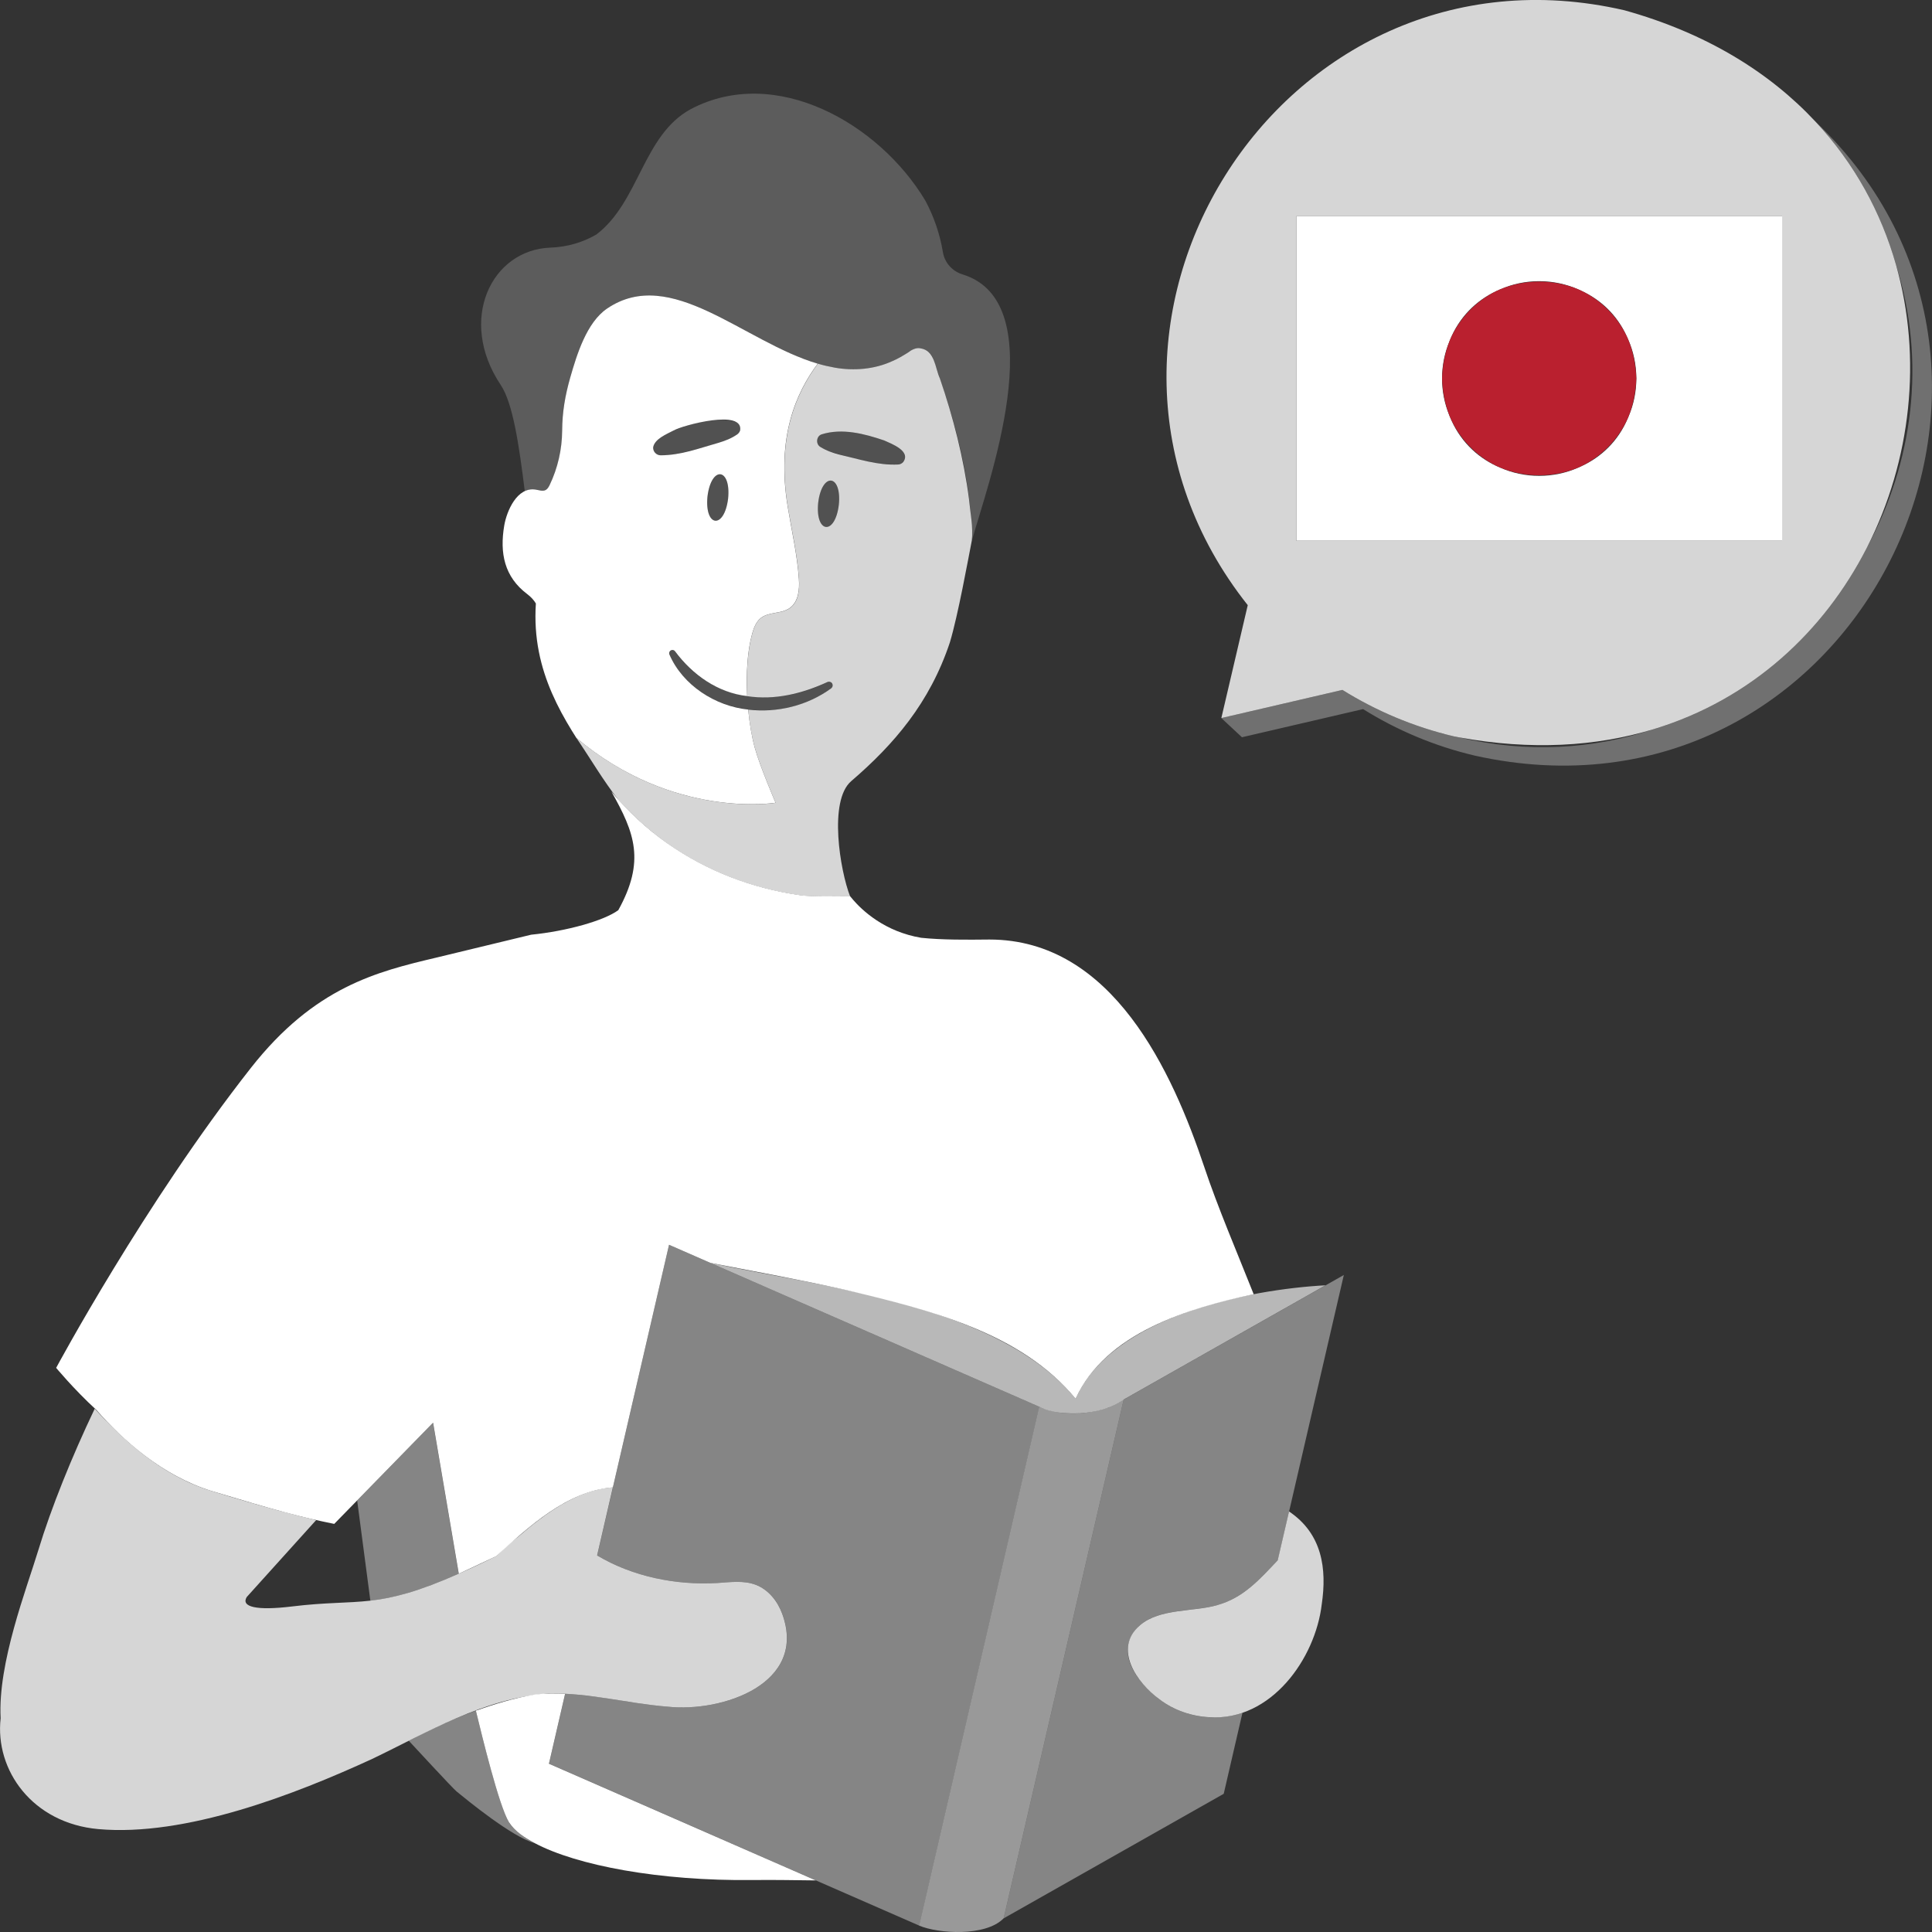 <svg viewBox="0 0 300 300" xmlns="http://www.w3.org/2000/svg"><rect x="0" y="0" width="300" height="300" fill="#333333" stroke="none"/><g fill="#fff"><path d="m 71.23 244.38 c -6.38 2.81 -10.21 3.78 -13.72 4.18 l -2.05 -15.57 11.78 -12.07 z" opacity=".4"/><path d="m 172.23 218.52 c -3.39 1.2 -7.58 1.42 -10.86 -.08 l -18.64 80.57 c 2.92 1.24 10.3 1.76 13.12 -1.14 l 18.64 -80.57 c -.66 .49 -1.43 .9 -2.27 1.22 z" opacity=".5"/><path d="m 83.16 263.11 c -3.28 .53 -6.62 1.59 -9.27 2.52 1 4.09 3.56 14.69 5.14 17.33 1 1.49 2.39 2.35 4.02 3.25 6.54 3.46 19.33 5.89 33.86 5.72 3.52 -.04 6.71 .03 9.77 .06 l -41.44 -18.12 2.51 -10.86 c -1.48 -.06 -3.04 -.08 -4.59 .1 z"/><path d="m 80.81 284.8 c -.69 -.54 -1.33 -1.12 -1.78 -1.84 -1.57 -2.64 -4.14 -13.24 -5.14 -17.33 -4.05 1.45 -7.34 3.09 -10.42 4.67 .59 .62 6.77 7.34 7.44 7.89 1.5 1.22 8.57 7.06 12.13 8.02 -.86 -.45 -1.6 -.92 -2.24 -1.41 z" opacity=".4"/><path d="m 198.42 242.26 c -2.76 2.92 -5.3 5.83 -9.37 6.97 -3.6 1.08 -8.96 .48 -12.02 3.13 -4.25 3.63 -.52 8.93 3.03 11.52 2.23 1.7 5 2.64 7.79 2.77 9.53 .58 16.4 -9.09 17.39 -17.54 .81 -5.5 .09 -10.94 -5.08 -14.41 -.51 2.2 -1.24 5.37 -1.75 7.55 z" opacity=".8"/><path d="m 205.82 199.58 l -31.32 17.73 c -1.9 1.39 -4.41 1.98 -6.77 2.14 -2.17 .1 -4.46 -.06 -6.35 -1.01 0 0 -51.07 -22.34 -51.07 -22.34 18.12 3.86 44.92 6.65 56.71 21.09 5.71 -12.9 27.02 -16.97 38.8 -17.61 z" opacity=".65"/><path d="m 174.49 217.31 l -18.64 80.57 34.17 -19.34 2.91 -12.58 s 0 0 0 0 c -4.28 1.44 -9.27 .67 -12.87 -2.08 -2.97 -2.28 -6.55 -6.46 -4.16 -10.21 .32 -.51 .7 -.94 1.13 -1.31 3.05 -2.66 8.42 -2.06 12.02 -3.13 4.07 -1.14 6.61 -4.06 9.37 -6.97 .21 -.93 9.71 -41.96 10.25 -44.28 l -34.17 19.34 z" opacity=".4"/><path d="m 103.64 265.01 c -6.16 -.49 -12.18 -2.18 -18.4 -2.04 -10.19 .72 -18.89 6.06 -27.44 10.15 -11.97 5.51 -29 12.12 -42.55 10.9 -10.2 -.92 -16.07 -9.14 -15.15 -17.21 -.47 -8.56 4.03 -20.1 5.86 -26.13 1.97 -6.5 5.2 -14.5 8.75 -21.94 4.22 4.61 10.23 10.37 18.17 12.79 8.27 2.54 13.39 3.86 16.21 4.51 l -10.78 11.95 c -.92 1.52 1.46 2.14 7.04 1.46 5.31 -.65 8.57 -.49 12.16 -.9 3.49 -.39 7.47 -1.4 13.8 -4.22 1.84 -.8 3.81 -1.74 5.72 -2.68 1.14 -1.13 2.2 -2.11 3.46 -3.05 4.09 -3.52 9.19 -7.33 14.67 -7.64 l -2.44 10.57 c 5.55 3.31 12.25 4.65 18.68 4.28 2 -.13 4.08 -.43 5.95 .28 1.98 .75 3.39 2.54 4.11 4.5 3.96 10.83 -9.25 15.35 -17.82 14.42 z" opacity=".8"/><path d="m 161.38 218.44 l -18.64 80.57 c -10.6 -4.63 -46.32 -20.26 -57.49 -25.15 l 2.51 -10.86 c 5.35 .27 10.56 1.58 15.89 2.01 8.57 .93 21.78 -3.59 17.82 -14.42 -.72 -1.96 -2.13 -3.75 -4.11 -4.5 -1.87 -.71 -3.95 -.41 -5.95 -.28 -6.44 .37 -13.13 -.97 -18.68 -4.28 1.6 -6.94 9.4 -40.62 11.16 -48.24 2.62 1.15 53.54 23.42 57.49 25.15 z" opacity=".4"/><path d="m 194.67 200.96 c -10.17 2.18 -22.98 6 -27.65 16.23 -8.49 -10.29 -22.68 -13.81 -35.92 -16.94 -6.59 -1.48 -13.62 -2.77 -20.79 -4.15 l -6.42 -2.81 -8.72 37.67 c -7.1 .55 -13.03 6.08 -18.13 10.69 -1.45 .68 -4.34 2.03 -5.8 2.72 l -3.99 -23.46 c -2.63 2.69 -12.93 13.25 -15.35 15.72 -5.16 -1.04 -8.99 -2.08 -19.01 -5.1 -7.74 -2.38 -13.92 -8.01 -17.91 -12.58 -3.61 -3.31 -6.44 -6.77 -6.26 -6.55 0 0 13.72 -25.56 30.25 -46.59 9.88 -12.57 19.56 -14.93 28.77 -17.11 1.1 -.26 14.74 -3.56 14.74 -3.56 5.52 -.55 11.32 -2.18 13.53 -3.81 4.2 -7.6 2.57 -11.98 -1.06 -18.39 2.54 3.02 5.45 5.75 8.68 8.01 .01 0 .01 .01 .02 .01 6.2 4.34 13.19 6.98 20.57 8.04 2.02 .29 6.38 .14 7.78 .16 .05 0 2.43 3.45 7.29 5.41 1.15 .45 2.36 .82 3.75 1.05 3.27 .34 7.13 .31 10.6 .27 19.14 0 28.43 20.61 33.36 35.32 2.05 6.16 5.17 13.45 7.67 19.75 z"/><path d="m 114.49 67.43 c -1.76 1.2 -3.84 1.57 -5.83 2.19 -2.05 .48 -3.94 1.15 -6.12 1.08 -.65 -.03 -1.16 -.58 -1.13 -1.23 .22 -1.32 2.12 -2.07 3.15 -2.61 3.02 -1.17 6.44 -2.24 9.67 -1.36 .84 .26 .99 1.46 .27 1.93 z" opacity=".15"/><path d="m 113.06 77.43 c -.6 4.8 -3.68 4.45 -3.2 -.36 .6 -4.8 3.68 -4.45 3.2 .36 z" opacity=".15"/><path d="m 130.24 78.41 c -.6 4.8 -3.68 4.45 -3.2 -.36 .6 -4.8 3.68 -4.45 3.2 .36 z" opacity=".15"/><path d="m 127.56 67.46 c 3.19 -1.02 6.65 -.11 9.72 .93 1.16 .54 4.21 1.64 2.96 3.36 -.21 .23 -.5 .36 -.79 .38 -3.67 .06 -7.12 -1 -10.59 -2.01 -.5 -.19 -1 -.41 -1.49 -.74 -.74 -.45 -.61 -1.64 .2 -1.93 z" opacity=".15"/><path d="m 228.99 117.33 c -6.31 -1.49 -12.12 -3.97 -17.33 -7.22 l -18.81 4.37 -3.2 -2.98 18.8 -4.37 c 5.22 3.25 11.03 5.73 17.34 7.22 .25 .05 .49 .09 .74 .14 10.64 2.51 20.9 1.83 30.13 -1.23 .09 -.02 .19 -.05 .29 -.09 15.05 -4.62 26.28 -15.13 32.88 -28.01 .05 -.08 .09 -.17 .13 -.26 7 -13 9.25 -28.61 4.44 -43.82 -2.29 -8.05 -6.39 -15.66 -12.48 -22.18 41.87 39.75 5.5 111.44 -52.93 98.43 z" opacity=".3"/><path d="m 294.4 41.08 c -2.29 -8.05 -6.39 -15.66 -12.48 -22.18 -7.11 -7.63 -16.93 -13.76 -29.7 -17.31 -53.59 -12.36 -92.13 49.92 -58.47 92.38 l -4.1 17.53 18.8 -4.37 c 5.22 3.25 11.03 5.73 17.34 7.22 .25 .05 .49 .09 .74 .14 11.23 2.06 21.32 1.42 30.13 -1.23 .09 -.02 .19 -.05 .29 -.09 15.05 -4.62 26.28 -15.13 32.88 -28.01 .05 -.08 .09 -.17 .13 -.26 6.79 -13.39 8.57 -29.31 4.44 -43.82 z m -17.68 42.88 h -75.44 v -50.38 h 75.44 z" opacity=".8"/><path d="m 81.47 76.28 c .51 -.25 1.07 -.36 1.7 -.26 .54 .08 1.11 .32 1.59 .06 .3 -.16 .47 -.48 .61 -.79 1.25 -2.62 1.91 -5.51 1.93 -8.41 s .46 -5.47 1.27 -8.3 c 1 -3.48 2.52 -8.51 5.71 -10.67 14.03 -9.51 30.68 18.16 47.14 6.55 1.23 -.87 2.95 -.2 3.45 1.21 1.44 4.32 5.97 15.93 6.03 28.32 2.23 -8.09 12.95 -36.95 -1.43 -41.38 -1.58 -.48 -2.78 -1.8 -3.05 -3.43 -.47 -2.85 -1.41 -5.56 -2.74 -8.04 -7.18 -11.99 -23.26 -21.13 -36.41 -14.2 -7.44 4.04 -7.98 14.38 -14.66 19.47 -2.12 1.24 -4.58 1.95 -7.13 2.04 -9.22 .33 -14.45 11.27 -7.73 21.32 1.89 2.82 2.84 9.28 3.74 16.51 z" opacity=".2"/><path d="m 104.84 101.15 c 5.58 7.9 15.37 8.83 23.65 4.75 .6 -.3 1.13 .6 .58 .98 -7.72 5.9 -21 4.17 -25.12 -5.23 -.24 -.54 .55 -.99 .89 -.5 z" opacity=".15"/><path d="m 150.47 77.54 c -.81 -6.35 -2.47 -12.8 -4.52 -18.76 -.78 -1.74 -.8 -4.36 -3.01 -4.69 -.68 -.15 -1.39 .22 -1.94 .65 -.79 .5 -1.59 .98 -2.45 1.34 -2.77 1.27 -5.93 1.53 -8.91 1.01 -.89 -.16 -1.78 -.36 -2.64 -.62 -3.38 4.55 -6.44 11.42 -4.67 22.2 .61 3.74 1.48 7.45 1.74 11.24 .11 1.65 -.07 3.56 -1.42 4.51 -1.32 .94 -3.28 .56 -4.54 1.58 -.7 .57 -1.04 1.47 -1.29 2.35 -.75 2.63 -.96 6.23 -.79 9.75 4.28 .65 8.55 -.39 12.46 -2.2 .28 -.12 .63 -.01 .76 .29 .11 .25 .03 .53 -.18 .69 -3.65 2.69 -8.37 3.84 -12.88 3.31 .19 2.18 .56 4.28 1.03 5.96 .81 2.93 3.22 8.51 3.22 8.51 s -15.83 2.64 -30.91 -10.06 c 2.15 3.2 4.15 6.62 6.5 9.61 2.28 2.52 4.83 4.81 7.6 6.76 .01 0 .01 .01 .02 .01 6.21 4.35 13.19 6.98 20.57 8.04 2.02 .29 6.38 .14 7.78 .16 -1.55 -3.99 -3.37 -14.83 .17 -17.88 6.63 -5.7 12.2 -12.15 15.33 -21.56 1.25 -4.15 2.84 -12.93 3.4 -15.79 .22 -2.1 -.24 -4.39 -.43 -6.41 z m -20.22 .86 c -.59 4.8 -3.69 4.45 -3.2 -.36 .59 -4.78 3.69 -4.44 3.2 .36 z m 10 -6.65 c -.22 .24 -.51 .37 -.8 .38 -3.17 .14 -6.08 -.84 -9.11 -1.54 -1.04 -.27 -2.03 -.61 -2.97 -1.2 -.73 -.45 -.62 -1.65 .2 -1.94 3.19 -1.01 6.66 -.1 9.72 .94 1.16 .53 4.2 1.64 2.96 3.36 z m -.8 72.89 c .03 0 .06 -.01 .09 -.01 -.09 -.02 -.17 -.03 -.25 -.05 .05 .02 .1 .04 .16 .06 z" opacity=".8"/><path d="m 127 56.48 c -11.56 -3.41 -22.8 -15.3 -32.73 -8.57 -3.19 2.16 -4.71 7.19 -5.71 10.67 -.81 2.83 -1.25 5.4 -1.27 8.3 s -.68 5.8 -1.93 8.41 c -.15 .31 -.32 .62 -.61 .79 -.48 .26 -1.05 .02 -1.59 -.06 -2.88 -.44 -4.48 3.34 -4.86 5.57 -.73 4.29 .01 7.99 3.58 10.67 .62 .47 1.03 .95 1.33 1.45 -.71 10.74 4.41 18.17 9.05 25.05 -.91 -1.36 -1.86 -2.74 -2.75 -4.17 15.08 12.71 30.92 10.06 30.92 10.06 s -2.41 -5.58 -3.22 -8.51 c -.47 -1.69 -.82 -3.76 -1.03 -5.96 -5.12 -.53 -10.16 -3.76 -12.23 -8.54 -.11 -.26 .01 -.56 .27 -.67 .22 -.1 .48 -.02 .61 .17 2.7 3.66 6.64 6.42 11.19 6.95 -.18 -3.52 .04 -7.12 .79 -9.75 .25 -.87 .59 -1.77 1.29 -2.35 1.26 -1.02 3.21 -.64 4.53 -1.58 1.35 -.95 1.54 -2.87 1.42 -4.52 -.26 -3.78 -1.13 -7.49 -1.74 -11.24 -1.77 -10.78 1.29 -17.65 4.68 -22.2 z m -13.94 20.95 c -.6 4.8 -3.68 4.45 -3.2 -.36 .6 -4.8 3.68 -4.45 3.2 .36 z m 1.85 -10.55 c -.08 .23 -.23 .42 -.41 .55 -.91 .64 -1.88 1.01 -2.9 1.32 -3 .84 -5.87 1.95 -9.05 1.95 -.65 -.03 -1.16 -.58 -1.13 -1.23 .22 -1.32 2.12 -2.07 3.15 -2.61 1.53 -.86 10.98 -3.39 10.35 .02 z"/><path d="m 201.29 33.58 v 50.38 h 75.44 v -50.38 z m 51.61 31.05 c -.04 .1 -.08 .21 -.13 .31 -1.49 3.56 -4.14 6.05 -7.23 7.46 -.17 .08 -.33 .15 -.49 .22 -1.85 .82 -3.9 1.27 -6.05 1.27 s -4.19 -.45 -6.04 -1.27 c -.21 -.09 -.42 -.18 -.63 -.28 -3.12 -1.46 -5.76 -4.03 -7.22 -7.69 -.03 -.07 -.06 -.15 -.09 -.23 -.71 -1.74 -1.1 -3.65 -1.1 -5.65 0 -2.05 .41 -4.01 1.16 -5.79 0 -.03 .01 -.06 .03 -.09 1.46 -3.66 4.1 -6.22 7.22 -7.68 .04 -.02 .09 -.04 .13 -.06 .14 -.07 .27 -.13 .41 -.18 .03 -.02 .06 -.04 .09 -.04 1.85 -.82 3.89 -1.27 6.04 -1.27 s 4.2 .45 6.05 1.27 c .02 0 .03 .01 .05 .02 .15 .06 .3 .13 .44 .2 2.98 1.36 5.54 3.71 7.06 7.07 .07 .14 .13 .27 .19 .42 .84 1.87 1.3 3.95 1.3 6.13 0 2.08 -.42 4.06 -1.19 5.86 z"/></g><path d="m 254.09 58.76 c -.09 2.19 -.51 4.15 -1.19 5.86 -.04 .1 -.08 .21 -.13 .31 -1.45 3.26 -4.03 5.91 -7.23 7.46 -.17 .08 -.33 .15 -.49 .22 -3.83 1.59 -8.27 1.59 -12.09 0 -.21 -.09 -.42 -.18 -.63 -.28 -3.23 -1.61 -5.81 -4.34 -7.22 -7.69 -.03 -.07 -.06 -.15 -.09 -.23 -.63 -1.66 -1.02 -3.54 -1.1 -5.65 .08 -2.16 .49 -4.09 1.16 -5.79 0 -.03 .01 -.06 .03 -.09 1.41 -3.35 3.99 -6.08 7.22 -7.68 .04 -.02 .09 -.04 .13 -.06 .14 -.07 .27 -.13 .41 -.18 .03 -.02 .06 -.04 .09 -.04 3.82 -1.59 8.26 -1.59 12.09 0 .02 0 .03 .01 .05 .02 .15 .06 .3 .13 .44 .2 3.08 1.48 5.58 3.98 7.06 7.07 .07 .14 .13 .27 .19 .42 .74 1.78 1.21 3.82 1.3 6.13 z" fill="#ba202f"/></svg>